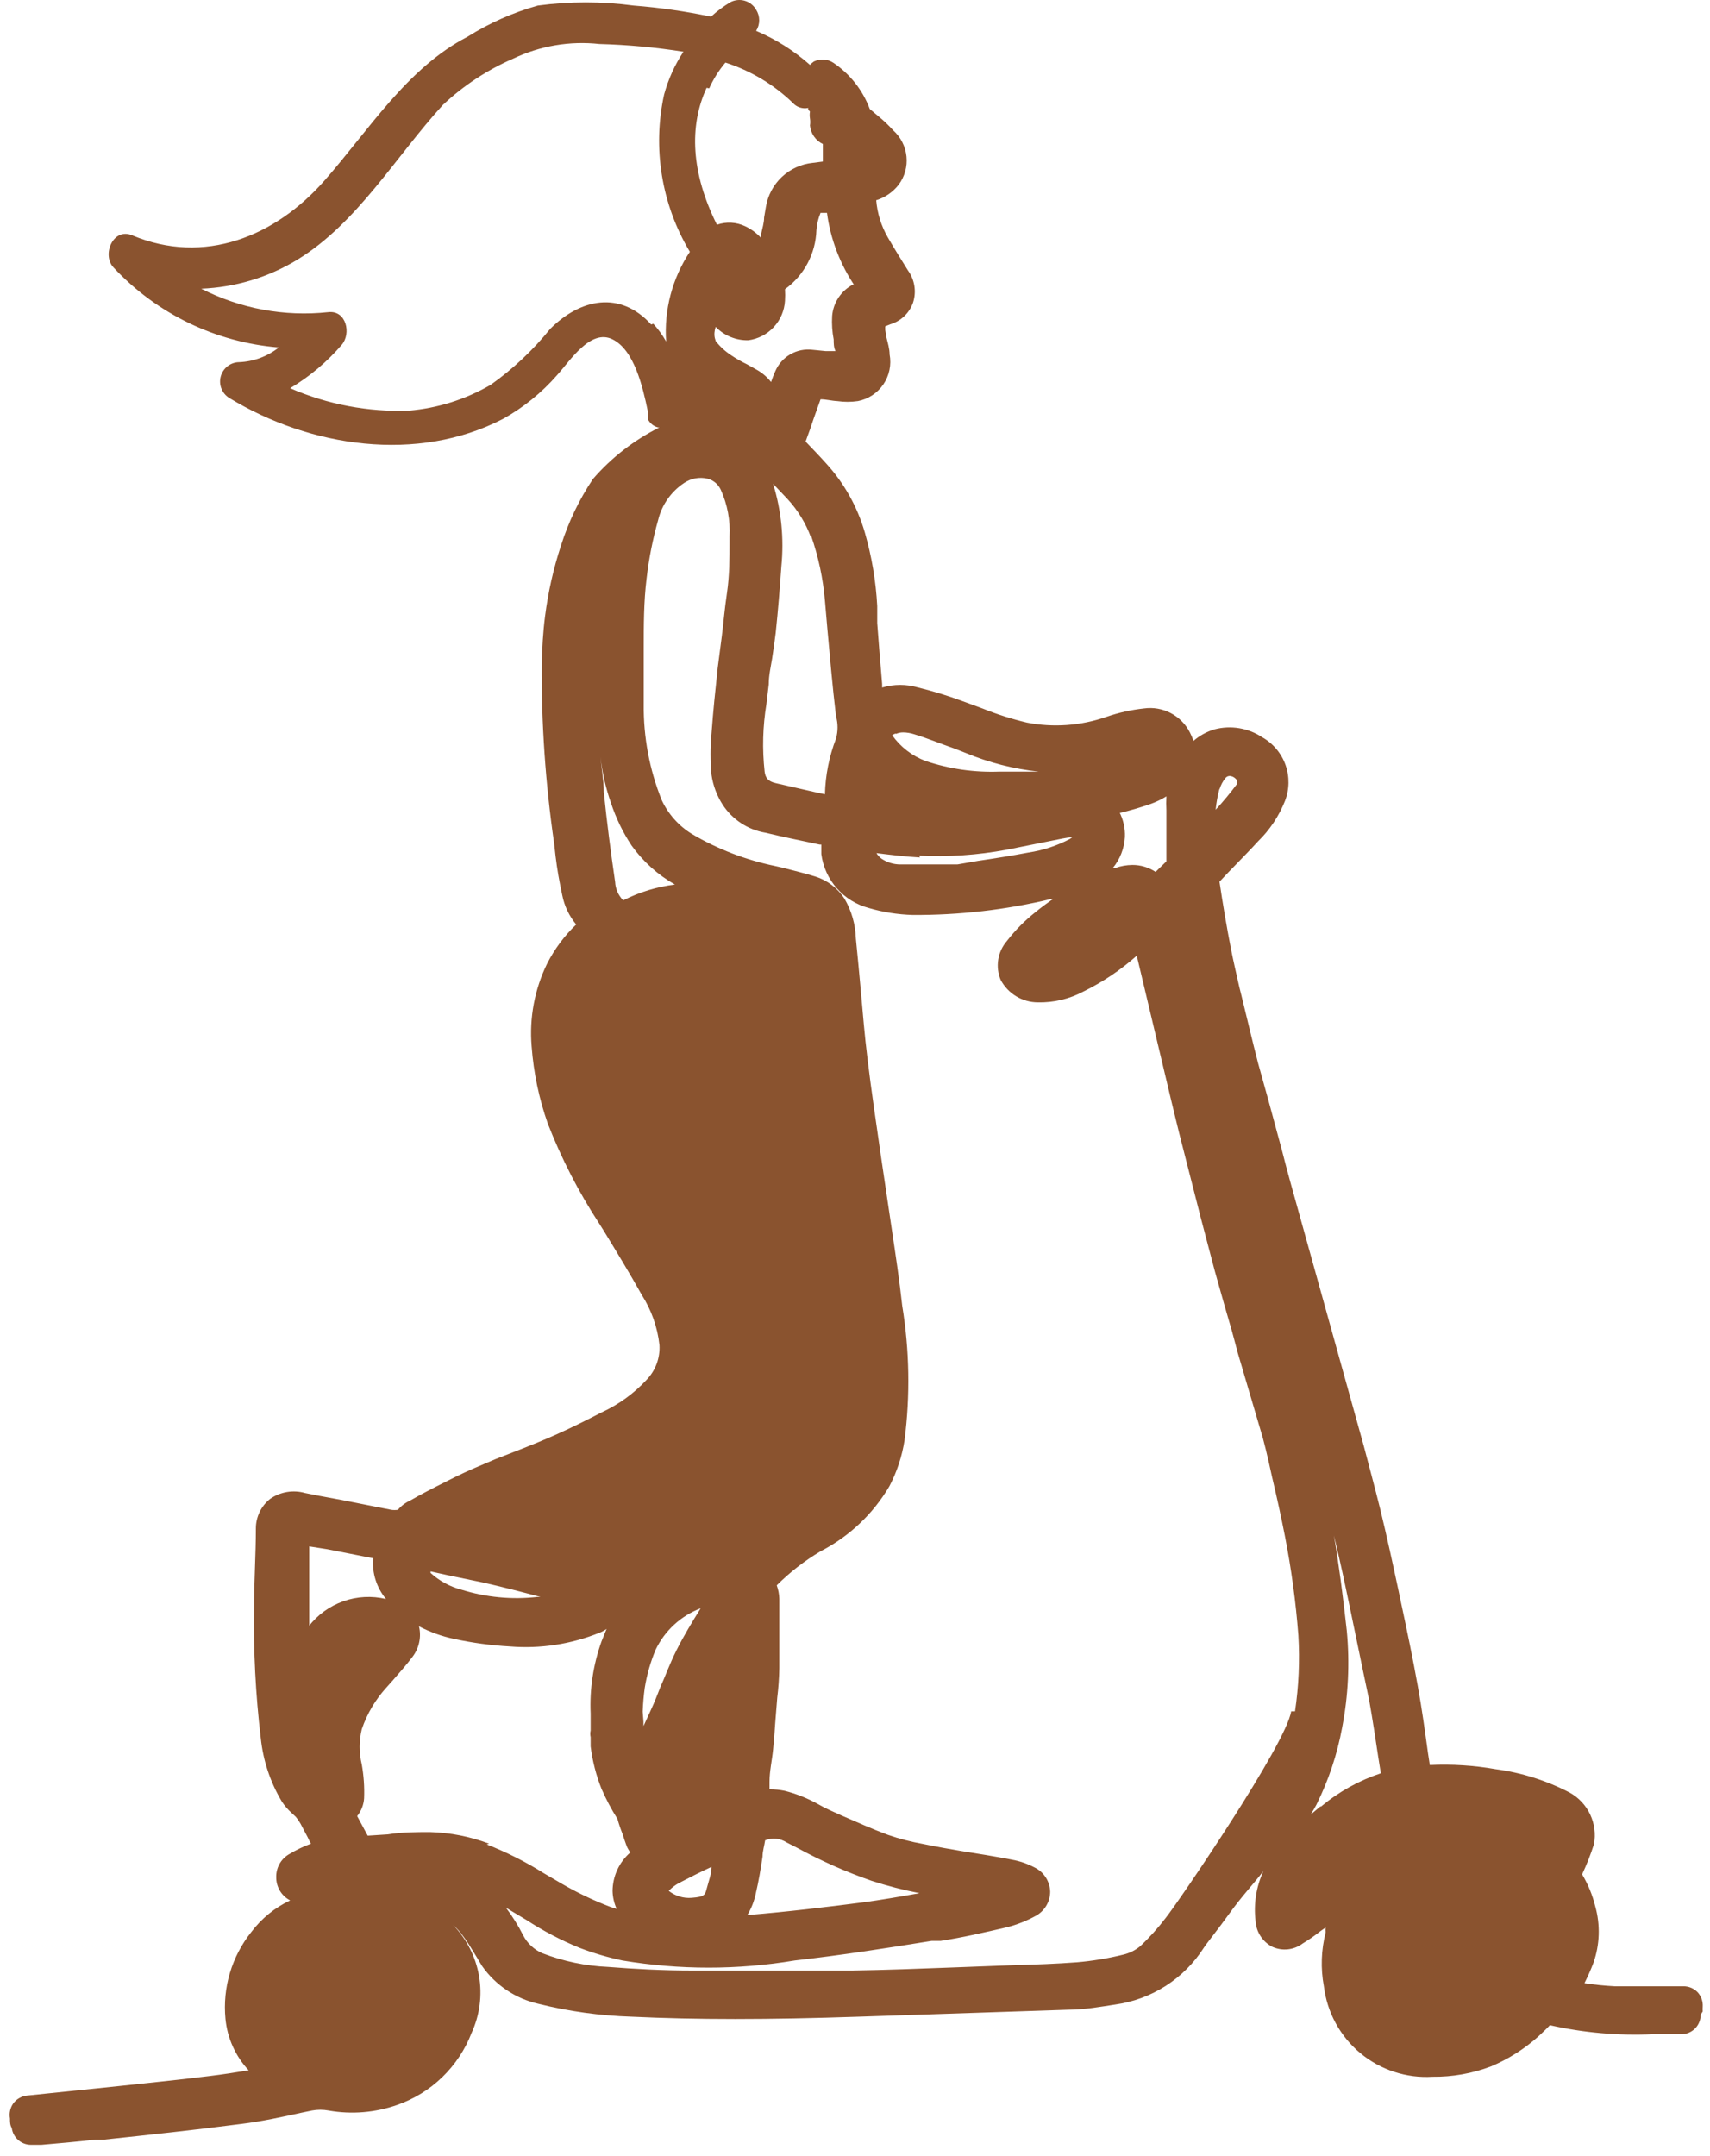 <?xml version="1.0" encoding="UTF-8"?> <svg xmlns="http://www.w3.org/2000/svg" width="119" height="150" viewBox="0 0 119 150" fill="none"> <path d="M118.494 139.937C118.485 139.823 118.485 139.709 118.494 139.596C118.505 139.413 118.479 139.23 118.417 139.057C118.355 138.885 118.26 138.726 118.135 138.591C118.007 138.46 117.854 138.355 117.684 138.284C117.515 138.214 117.333 138.178 117.149 138.179C115.553 138.179 113.956 138.179 112.36 138.179C111.658 138.143 110.957 138.071 110.262 137.964C110.497 137.503 110.706 137.03 110.889 136.547C111.334 135.281 111.378 133.91 111.015 132.618C110.822 131.836 110.514 131.086 110.1 130.394C110.42 129.713 110.696 129.012 110.925 128.296C111.056 127.596 110.964 126.874 110.661 126.23C110.359 125.586 109.861 125.054 109.239 124.708C107.625 123.868 105.878 123.316 104.074 123.076C102.565 122.812 101.031 122.715 99.501 122.789L99.375 121.964C99.16 120.404 98.945 118.825 98.658 117.265C98.317 115.363 97.922 113.462 97.51 111.543L97.33 110.682C96.918 108.763 96.505 106.843 96.039 104.942C95.68 103.489 95.286 102.054 94.909 100.601L89.816 82.306C89.6 81.516 89.385 80.727 89.188 79.938L88.255 76.494L87.556 73.983C87.143 72.387 86.766 70.772 86.372 69.176L86.246 68.674C86.049 67.795 85.834 66.88 85.672 66.055C85.368 64.495 85.099 62.916 84.865 61.338C85.242 60.925 85.636 60.53 86.031 60.118C86.426 59.705 87.053 59.078 87.538 58.539C88.357 57.744 88.999 56.785 89.421 55.723C89.735 54.919 89.749 54.027 89.459 53.213C89.169 52.4 88.595 51.718 87.843 51.293C87.36 50.971 86.815 50.755 86.243 50.66C85.671 50.564 85.086 50.59 84.525 50.737C83.982 50.897 83.481 51.173 83.054 51.544C82.986 51.341 82.902 51.143 82.803 50.952C82.51 50.377 82.046 49.906 81.473 49.607C80.901 49.308 80.25 49.195 79.61 49.284C78.712 49.381 77.828 49.58 76.974 49.876C75.205 50.49 73.306 50.626 71.468 50.271C70.41 50.021 69.373 49.691 68.365 49.284L66.948 48.764C65.951 48.394 64.933 48.083 63.899 47.831C63.08 47.587 62.207 47.587 61.388 47.831C61.388 47.831 61.388 47.67 61.388 47.58C61.263 46.181 61.155 44.764 61.047 43.347V42.163C60.955 40.432 60.666 38.717 60.186 37.051C59.671 35.263 58.75 33.618 57.496 32.244C57.03 31.724 56.546 31.222 56.061 30.719C56.259 30.181 56.456 29.643 56.635 29.087L57.102 27.778C57.496 27.778 57.873 27.886 58.267 27.903C58.743 27.972 59.226 27.972 59.702 27.903C60.425 27.764 61.062 27.345 61.476 26.736C61.889 26.127 62.045 25.38 61.908 24.657C61.908 24.262 61.783 23.868 61.693 23.491L61.603 22.953V22.702L61.962 22.558C62.325 22.449 62.658 22.256 62.932 21.994C63.206 21.733 63.415 21.409 63.54 21.052C63.662 20.676 63.693 20.277 63.631 19.887C63.569 19.497 63.415 19.128 63.182 18.809C62.697 18.038 62.231 17.285 61.783 16.514C61.326 15.723 61.051 14.841 60.976 13.931C61.594 13.74 62.138 13.364 62.536 12.854C62.958 12.291 63.153 11.589 63.083 10.889C63.013 10.188 62.684 9.539 62.159 9.07C61.833 8.708 61.479 8.372 61.101 8.065L60.527 7.581C60.039 6.274 59.155 5.151 57.998 4.37C57.799 4.237 57.568 4.158 57.329 4.142C57.09 4.127 56.85 4.174 56.635 4.281C56.538 4.348 56.447 4.427 56.366 4.514C55.253 3.527 53.987 2.727 52.618 2.146C52.758 1.927 52.833 1.671 52.833 1.411C52.833 1.15 52.758 0.895 52.618 0.675C52.444 0.373 52.16 0.15 51.826 0.053C51.491 -0.044 51.132 -0.007 50.824 0.155C50.344 0.445 49.894 0.782 49.479 1.16C47.704 0.786 45.907 0.529 44.099 0.388C41.885 0.092 39.641 0.092 37.427 0.388C35.699 0.872 34.05 1.603 32.53 2.559C28.333 4.729 25.643 9.088 22.576 12.567C19.151 16.46 14.218 18.469 9.196 16.37C7.869 15.814 7.08 17.715 7.887 18.594C10.895 21.826 15.002 23.815 19.402 24.172C18.613 24.798 17.646 25.156 16.64 25.195C16.348 25.199 16.066 25.298 15.835 25.477C15.605 25.655 15.438 25.904 15.362 26.185C15.285 26.467 15.301 26.765 15.409 27.036C15.517 27.307 15.709 27.536 15.958 27.688C21.59 31.114 29.051 32.226 35.005 29.141C36.428 28.35 37.702 27.318 38.772 26.092C39.669 25.105 41.085 22.863 42.61 23.599C44.134 24.334 44.726 26.899 45.085 28.621V28.89C45.085 28.89 45.085 28.89 45.085 29.015C45.085 29.141 45.085 29.015 45.085 29.159C45.154 29.299 45.252 29.423 45.373 29.522C45.493 29.621 45.634 29.693 45.785 29.733C45.785 29.733 45.785 29.733 45.892 29.733C44.128 30.612 42.556 31.831 41.265 33.32C40.308 34.75 39.56 36.308 39.041 37.948C38.513 39.553 38.141 41.205 37.929 42.881C37.785 43.993 37.731 45.105 37.696 46.217C37.673 50.37 37.961 54.519 38.556 58.629L38.664 59.58C38.772 60.495 38.933 61.373 39.13 62.288C39.278 63.035 39.611 63.732 40.099 64.315C39.274 65.103 38.589 66.025 38.072 67.041C37.2 68.828 36.829 70.818 36.996 72.799C37.133 74.635 37.514 76.444 38.126 78.18C39.078 80.618 40.28 82.95 41.713 85.14L42.018 85.624C42.915 87.095 43.812 88.566 44.654 90.072C45.33 91.128 45.754 92.325 45.892 93.57C45.918 94.014 45.852 94.458 45.698 94.875C45.543 95.292 45.304 95.672 44.995 95.992C44.113 96.942 43.053 97.71 41.874 98.252C40.798 98.808 39.722 99.346 38.628 99.83C37.857 100.171 37.068 100.494 36.297 100.799L34.503 101.498C33.535 101.911 32.566 102.305 31.634 102.772C30.701 103.238 29.948 103.615 29.122 104.063L28.549 104.386C28.217 104.534 27.923 104.755 27.688 105.032C27.533 105.056 27.376 105.056 27.221 105.032L23.778 104.35L22.128 104.045L21.231 103.866C20.82 103.748 20.387 103.724 19.965 103.796C19.543 103.867 19.142 104.032 18.792 104.278C18.482 104.525 18.233 104.839 18.062 105.196C17.891 105.554 17.803 105.945 17.805 106.341C17.805 108.135 17.68 109.928 17.68 111.812C17.63 114.85 17.786 117.888 18.146 120.906C18.306 122.472 18.808 123.985 19.617 125.336C19.813 125.635 20.049 125.906 20.316 126.143L20.585 126.394C20.707 126.54 20.815 126.696 20.908 126.861L21.41 127.811C21.477 127.966 21.555 128.116 21.643 128.26C21.1 128.46 20.578 128.712 20.083 129.013C19.814 129.177 19.592 129.41 19.441 129.687C19.29 129.964 19.214 130.276 19.222 130.592C19.218 130.924 19.307 131.251 19.478 131.536C19.649 131.821 19.896 132.053 20.191 132.206C19.123 132.711 18.194 133.468 17.483 134.412C16.127 136.113 15.483 138.273 15.689 140.439C15.816 141.78 16.384 143.042 17.303 144.026C16.424 144.17 15.51 144.313 14.613 144.421C12.568 144.672 10.506 144.887 8.461 145.103L1.879 145.784C1.692 145.803 1.511 145.861 1.347 145.954C1.184 146.046 1.041 146.172 0.928 146.322C0.82 146.474 0.744 146.646 0.704 146.827C0.664 147.009 0.661 147.197 0.695 147.38C0.695 147.614 0.695 147.829 0.821 148.044C0.864 148.366 1.022 148.661 1.266 148.875C1.51 149.09 1.823 149.209 2.148 149.21H2.273H2.883C4.121 149.102 5.376 148.995 6.614 148.851H7.224C10.416 148.51 13.608 148.17 16.783 147.757C18.236 147.578 19.635 147.273 21.016 146.968L21.715 146.824C22.095 146.753 22.484 146.753 22.863 146.824C24.467 147.108 26.116 146.972 27.652 146.43C28.824 146.02 29.893 145.36 30.785 144.495C31.676 143.631 32.37 142.584 32.817 141.425C33.385 140.189 33.566 138.809 33.336 137.468C33.105 136.126 32.474 134.886 31.526 133.91C31.802 134.155 32.049 134.432 32.261 134.735C32.548 135.112 32.781 135.524 33.032 135.919L33.553 136.78C34.487 138.106 35.88 139.039 37.462 139.399C39.577 139.925 41.741 140.226 43.919 140.295C48.493 140.511 53.389 140.511 59.792 140.295L63.576 140.17L74.337 139.811C75.485 139.811 76.633 139.596 77.602 139.452C78.854 139.279 80.054 138.837 81.119 138.156C82.184 137.475 83.089 136.571 83.771 135.506C84.004 135.148 84.74 134.251 85.565 133.103C86.39 131.955 87.125 131.184 87.914 130.179C87.419 131.261 87.233 132.459 87.376 133.641C87.397 134.016 87.516 134.378 87.721 134.693C87.925 135.007 88.208 135.263 88.542 135.435C88.883 135.59 89.26 135.65 89.632 135.609C90.005 135.568 90.359 135.427 90.658 135.201C91.089 134.941 91.502 134.654 91.896 134.34L92.255 134.089C92.247 134.203 92.247 134.317 92.255 134.43C91.939 135.655 91.896 136.935 92.129 138.179C92.35 139.996 93.256 141.66 94.663 142.83C96.07 144 97.871 144.589 99.698 144.475C101.082 144.49 102.457 144.247 103.751 143.757C104.975 143.245 106.103 142.53 107.087 141.641C107.356 141.39 107.607 141.156 107.858 140.887C110.211 141.416 112.624 141.627 115.033 141.515H117.041C117.395 141.506 117.731 141.357 117.976 141.102C118.221 140.847 118.355 140.506 118.35 140.152L118.494 139.937ZM84.865 54.916C84.951 54.62 85.097 54.345 85.296 54.109C85.332 54.069 85.376 54.037 85.426 54.015C85.475 53.993 85.529 53.983 85.583 53.983C85.692 53.992 85.797 54.029 85.888 54.091C86.085 54.235 86.157 54.36 86.085 54.54C85.62 55.163 85.123 55.762 84.596 56.333C84.646 55.837 84.736 55.345 84.865 54.862V54.916ZM77.888 56.566C78.635 56.389 79.371 56.174 80.094 55.921C80.47 55.784 80.83 55.609 81.171 55.401C81.153 55.723 81.153 56.047 81.171 56.369C81.171 57.392 81.171 58.396 81.171 59.4V59.921L80.418 60.656C79.939 60.338 79.377 60.169 78.803 60.172C78.394 60.176 77.987 60.249 77.602 60.387H77.44C77.943 59.777 78.238 59.023 78.283 58.234C78.31 57.61 78.167 56.991 77.871 56.441L77.888 56.566ZM62.339 51.06C62.502 50.986 62.68 50.949 62.859 50.952C63.115 50.956 63.369 50.998 63.612 51.078C64.563 51.365 65.406 51.724 66.392 52.064L67.217 52.387C68.832 53.058 70.536 53.493 72.275 53.679H72.06C71.217 53.679 70.374 53.679 69.567 53.679C67.82 53.747 66.076 53.498 64.419 52.943C63.479 52.593 62.667 51.968 62.088 51.15C62.163 51.092 62.248 51.05 62.339 51.024V51.06ZM63.953 59.526C65.995 59.626 68.041 59.487 70.051 59.113L72.113 58.701L73.907 58.342C74.15 58.294 74.395 58.258 74.642 58.234L74.463 58.36C73.555 58.839 72.573 59.16 71.557 59.311C70.427 59.526 69.298 59.705 68.078 59.885L66.625 60.136H65.585C64.652 60.136 63.648 60.136 62.644 60.136C62.184 60.133 61.735 59.996 61.352 59.741C61.206 59.636 61.084 59.502 60.993 59.347C61.998 59.472 63.02 59.598 64.025 59.651L63.953 59.526ZM56.438 37.248C56.951 38.714 57.276 40.239 57.407 41.786L57.586 43.849C57.765 45.786 57.927 47.724 58.178 49.822C58.32 50.333 58.32 50.872 58.178 51.383C57.702 52.621 57.441 53.931 57.407 55.257L56.671 55.096L53.999 54.486C53.425 54.36 53.263 54.091 53.21 53.679C53.038 52.114 53.08 50.533 53.335 48.979L53.497 47.616C53.497 46.988 53.64 46.378 53.73 45.822C53.819 45.266 53.909 44.602 53.981 44.029C54.142 42.486 54.268 40.944 54.375 39.401C54.569 37.468 54.374 35.517 53.801 33.661L54.788 34.701C55.512 35.479 56.073 36.394 56.438 37.392V37.248ZM59.397 19.778C58.98 19.986 58.624 20.299 58.363 20.686C58.103 21.072 57.946 21.519 57.909 21.984C57.876 22.531 57.912 23.079 58.016 23.616C58.016 23.886 58.016 24.155 58.142 24.424H57.442L56.546 24.334C56.007 24.268 55.462 24.379 54.993 24.651C54.523 24.923 54.156 25.341 53.945 25.841C53.837 26.074 53.748 26.325 53.658 26.576C53.366 26.205 52.999 25.899 52.582 25.679L51.972 25.338C51.592 25.157 51.226 24.948 50.878 24.711C50.468 24.443 50.104 24.11 49.802 23.724C49.802 23.616 49.605 23.383 49.802 22.738C50.097 23.042 50.451 23.282 50.843 23.442C51.235 23.603 51.656 23.681 52.08 23.67C52.757 23.58 53.381 23.256 53.846 22.756C54.311 22.255 54.587 21.608 54.627 20.926C54.645 20.657 54.645 20.388 54.627 20.119C55.281 19.647 55.819 19.032 56.198 18.32C56.578 17.607 56.788 16.818 56.815 16.011C56.846 15.598 56.943 15.192 57.102 14.809H57.55C57.794 16.643 58.464 18.393 59.505 19.922L59.397 19.778ZM49.354 6.146C49.645 5.498 50.025 4.895 50.483 4.352C52.236 4.917 53.837 5.874 55.165 7.15C55.296 7.3 55.465 7.412 55.654 7.475C55.843 7.538 56.046 7.55 56.241 7.509C56.241 7.509 56.241 7.599 56.241 7.635L56.366 7.76C56.34 7.921 56.34 8.084 56.366 8.245C56.392 8.405 56.392 8.569 56.366 8.729C56.392 9.003 56.487 9.266 56.645 9.493C56.802 9.719 57.015 9.901 57.263 10.02C57.263 10.415 57.263 10.81 57.263 11.24L56.563 11.33C55.758 11.41 55.001 11.754 54.41 12.309C53.82 12.864 53.43 13.598 53.299 14.397L53.174 15.132C53.174 15.509 53.048 15.886 52.976 16.244C52.905 16.603 52.976 16.478 52.976 16.567C52.663 16.223 52.285 15.942 51.864 15.742C51.247 15.448 50.538 15.409 49.892 15.635C48.098 12.047 47.937 8.783 49.174 6.11L49.354 6.146ZM45.318 22.576C43.148 20.191 40.386 20.782 38.287 22.881C37.091 24.362 35.697 25.672 34.144 26.773C32.405 27.784 30.463 28.397 28.459 28.567C25.621 28.671 22.796 28.138 20.191 27.007C21.541 26.201 22.752 25.184 23.778 23.993C24.459 23.204 24.101 21.572 22.845 21.715C19.802 22.043 16.729 21.476 14.003 20.083C16.375 19.991 18.685 19.294 20.711 18.056C24.872 15.509 27.544 10.881 30.826 7.294C32.256 5.951 33.906 4.865 35.705 4.083C37.573 3.19 39.654 2.835 41.713 3.061C43.672 3.115 45.625 3.294 47.56 3.599C46.957 4.514 46.503 5.519 46.215 6.577C45.397 10.319 46.038 14.233 48.008 17.518C46.784 19.359 46.204 21.554 46.358 23.76C46.108 23.314 45.807 22.899 45.462 22.522L45.318 22.576ZM43.363 62.629C43.028 62.287 42.83 61.834 42.807 61.355C42.502 59.275 42.233 57.194 42.018 55.096C42.018 54.288 41.857 53.463 41.785 52.638C41.906 53.739 42.153 54.822 42.52 55.867C42.864 56.913 43.346 57.909 43.955 58.826C44.752 59.936 45.78 60.861 46.968 61.535C45.718 61.689 44.504 62.059 43.381 62.629H43.363ZM44.726 119.076C44.746 118.518 44.794 117.961 44.87 117.408C45.017 116.503 45.27 115.618 45.623 114.771C46.26 113.441 47.383 112.407 48.762 111.883C48.17 112.834 47.578 113.803 47.076 114.807C46.574 115.812 46.304 116.601 45.946 117.39C45.748 117.91 45.533 118.448 45.3 118.951C45.067 119.453 44.959 119.704 44.78 120.081V119.776L44.726 119.076ZM47.237 131.004C47.99 130.61 48.744 130.233 49.515 129.874C49.515 130.358 49.318 130.861 49.192 131.345C49.067 131.829 49.049 131.955 48.134 132.027C47.56 132.073 46.989 131.9 46.538 131.542C46.741 131.327 46.977 131.146 47.237 131.004ZM31.185 109.588L33.606 110.09C34.952 110.395 36.279 110.736 37.606 111.094H37.391C35.617 111.293 33.822 111.122 32.118 110.592C31.317 110.383 30.578 109.983 29.965 109.426V109.319L31.185 109.588ZM21.518 113.139V111.148C21.518 110.018 21.518 108.888 21.518 107.758V107.579L22.773 107.776L25.966 108.404C25.882 109.429 26.204 110.447 26.863 111.238C25.878 111.003 24.846 111.057 23.892 111.394C22.937 111.732 22.101 112.338 21.482 113.139H21.518ZM34.037 128.26C32.722 127.765 31.334 127.492 29.93 127.453C28.961 127.453 27.975 127.453 26.988 127.614L25.589 127.704L24.854 126.341C25.14 125.988 25.309 125.556 25.338 125.103C25.369 124.316 25.314 123.528 25.177 122.753C24.98 121.946 24.98 121.103 25.177 120.296C25.541 119.227 26.121 118.244 26.881 117.408L27.329 116.906C27.795 116.368 28.28 115.83 28.71 115.256C28.937 114.958 29.095 114.614 29.172 114.248C29.25 113.882 29.245 113.503 29.158 113.139C29.933 113.544 30.76 113.84 31.616 114.018C32.885 114.292 34.175 114.466 35.472 114.538C37.598 114.713 39.735 114.387 41.713 113.588C41.891 113.52 42.06 113.429 42.215 113.318C42.09 113.605 41.982 113.892 41.857 114.197C41.282 115.807 41.026 117.513 41.103 119.22C41.103 119.596 41.103 119.991 41.103 120.386C41.067 120.539 41.067 120.699 41.103 120.852C41.103 121.013 41.103 121.157 41.103 121.318V121.498C41.229 122.506 41.482 123.495 41.857 124.439C42.173 125.166 42.545 125.868 42.969 126.538C43.069 126.897 43.189 127.25 43.327 127.596C43.417 127.883 43.507 128.152 43.614 128.439C43.68 128.592 43.765 128.737 43.865 128.87C43.48 129.204 43.169 129.617 42.956 130.081C42.743 130.545 42.631 131.049 42.628 131.56C42.64 131.988 42.738 132.409 42.915 132.798L42.466 132.654C41.32 132.218 40.21 131.69 39.148 131.076L37.857 130.323C36.596 129.529 35.263 128.856 33.875 128.314L34.037 128.26ZM89.851 119.058C89.511 121.318 82.049 132.26 81.135 133.408C80.594 134.12 79.994 134.786 79.341 135.399C79.007 135.674 78.614 135.87 78.193 135.973C77.127 136.237 76.042 136.417 74.947 136.511C73.512 136.618 72.078 136.672 70.643 136.708L66.338 136.87C63.989 136.959 61.657 137.049 59.308 137.085C55.595 137.085 51.9 137.085 48.188 137.085C46.071 137.085 44.152 136.977 42.323 136.834C40.757 136.767 39.212 136.446 37.749 135.883C37.168 135.634 36.692 135.19 36.404 134.627C36.062 133.953 35.66 133.31 35.203 132.708L35.705 133.013L36.637 133.569C37.804 134.331 39.041 134.98 40.332 135.506C41.3 135.876 42.296 136.17 43.309 136.385C47.281 137.049 51.336 137.049 55.308 136.385C58.501 136.026 61.729 135.524 64.832 135.022H65.459C66.984 134.789 68.455 134.448 70.087 134.071C70.78 133.892 71.449 133.627 72.078 133.282C72.381 133.118 72.635 132.874 72.811 132.577C72.988 132.28 73.082 131.942 73.082 131.596C73.071 131.242 72.964 130.897 72.771 130.6C72.578 130.303 72.307 130.064 71.988 129.91C71.492 129.651 70.96 129.47 70.41 129.372C69.818 129.246 69.208 129.157 68.616 129.049L66.948 128.78C66.105 128.637 65.262 128.493 64.222 128.278C63.4 128.132 62.59 127.922 61.801 127.65C60.689 127.237 59.612 126.753 58.536 126.287L57.783 125.946C57.495 125.817 57.214 125.673 56.94 125.515C56.207 125.104 55.423 124.79 54.609 124.583C54.26 124.512 53.906 124.476 53.55 124.475V123.955C53.55 123.202 53.73 122.448 53.801 121.695C53.873 120.942 53.909 120.529 53.945 119.901L54.088 118.108C54.172 117.429 54.22 116.746 54.232 116.063C54.232 114.448 54.232 112.834 54.232 111.22C54.224 110.901 54.164 110.586 54.053 110.287C54.967 109.374 55.991 108.579 57.102 107.919C59.093 106.895 60.753 105.328 61.89 103.399C62.418 102.395 62.776 101.31 62.948 100.189C63.347 97.082 63.292 93.934 62.787 90.844C62.59 89.05 62.321 87.256 62.052 85.463L61.298 80.386C60.976 78.126 60.635 75.884 60.366 73.624C60.168 72.046 60.043 70.45 59.9 68.871C59.792 67.687 59.684 66.503 59.559 65.284C59.531 64.311 59.26 63.362 58.77 62.521C58.295 61.786 57.578 61.241 56.743 60.979C55.99 60.746 55.236 60.566 54.483 60.369L53.927 60.243C51.893 59.824 49.942 59.073 48.152 58.019C47.238 57.458 46.508 56.641 46.053 55.669C45.196 53.544 44.77 51.27 44.798 48.979V48.656C44.798 47.903 44.798 47.132 44.798 46.378V45.105C44.798 43.508 44.798 41.858 44.995 40.262C45.154 38.879 45.423 37.511 45.802 36.172C46.057 35.123 46.697 34.207 47.596 33.607C47.834 33.444 48.104 33.332 48.389 33.279C48.673 33.227 48.965 33.235 49.246 33.302C49.446 33.355 49.632 33.452 49.79 33.585C49.948 33.719 50.075 33.886 50.161 34.074C50.621 35.091 50.831 36.205 50.77 37.32V37.661C50.77 38.845 50.77 40.029 50.591 41.248C50.412 42.468 50.358 43.257 50.232 44.262C50.107 45.266 50.035 45.733 49.945 46.468C49.784 47.993 49.623 49.499 49.515 51.024C49.424 51.984 49.424 52.951 49.515 53.912C49.623 54.646 49.886 55.349 50.286 55.974C50.62 56.489 51.057 56.928 51.57 57.264C52.082 57.601 52.659 57.828 53.263 57.93C54.519 58.234 55.792 58.486 57.048 58.755H57.155C57.155 58.97 57.155 59.203 57.155 59.418C57.272 60.3 57.648 61.127 58.235 61.795C58.823 62.462 59.596 62.94 60.456 63.167C61.447 63.459 62.471 63.621 63.504 63.651C66.754 63.67 69.994 63.297 73.154 62.539H73.279C72.867 62.826 72.454 63.131 72.06 63.454C71.316 64.04 70.648 64.715 70.069 65.463C69.752 65.83 69.544 66.277 69.468 66.756C69.391 67.234 69.451 67.725 69.638 68.171C69.888 68.641 70.26 69.033 70.714 69.308C71.169 69.583 71.69 69.729 72.221 69.732C73.326 69.758 74.419 69.498 75.395 68.979C76.74 68.319 77.989 67.48 79.108 66.485L81.529 76.656C81.709 77.373 81.87 78.091 82.049 78.79L83.574 84.763L84.543 88.44C84.758 89.229 84.991 90.001 85.206 90.79L85.726 92.584C85.87 93.086 85.995 93.606 86.139 94.126L87.879 100.027C88.022 100.547 88.147 101.086 88.273 101.624L88.524 102.754C88.847 104.117 89.152 105.498 89.421 106.879C89.867 109.155 90.178 111.455 90.354 113.767C90.459 115.534 90.381 117.307 90.12 119.058H89.851ZM52.008 133.228C52.291 132.758 52.491 132.242 52.6 131.704C52.797 130.861 52.941 130.018 53.066 129.157C53.066 128.78 53.192 128.403 53.245 128.027C53.487 127.93 53.748 127.893 54.007 127.918C54.266 127.943 54.515 128.029 54.734 128.17L55.505 128.565C57.156 129.464 58.878 130.225 60.653 130.843C61.746 131.197 62.86 131.484 63.989 131.704C62.679 131.937 61.352 132.17 60.007 132.349C57.64 132.654 54.842 132.995 52.008 133.228ZM91.878 125.677L91.214 126.233C91.376 125.982 91.501 125.749 91.609 125.551C92.456 123.851 93.06 122.039 93.403 120.17C93.827 117.961 93.936 115.702 93.725 113.462C93.456 111.005 93.169 108.816 92.829 106.825C93.062 107.776 93.277 108.745 93.492 109.713C94.102 112.565 94.676 115.435 95.286 118.305C95.519 119.614 95.716 120.924 95.913 122.233L96.093 123.363C94.573 123.866 93.161 124.651 91.932 125.677" fill="#8A532F"></path> </svg> 